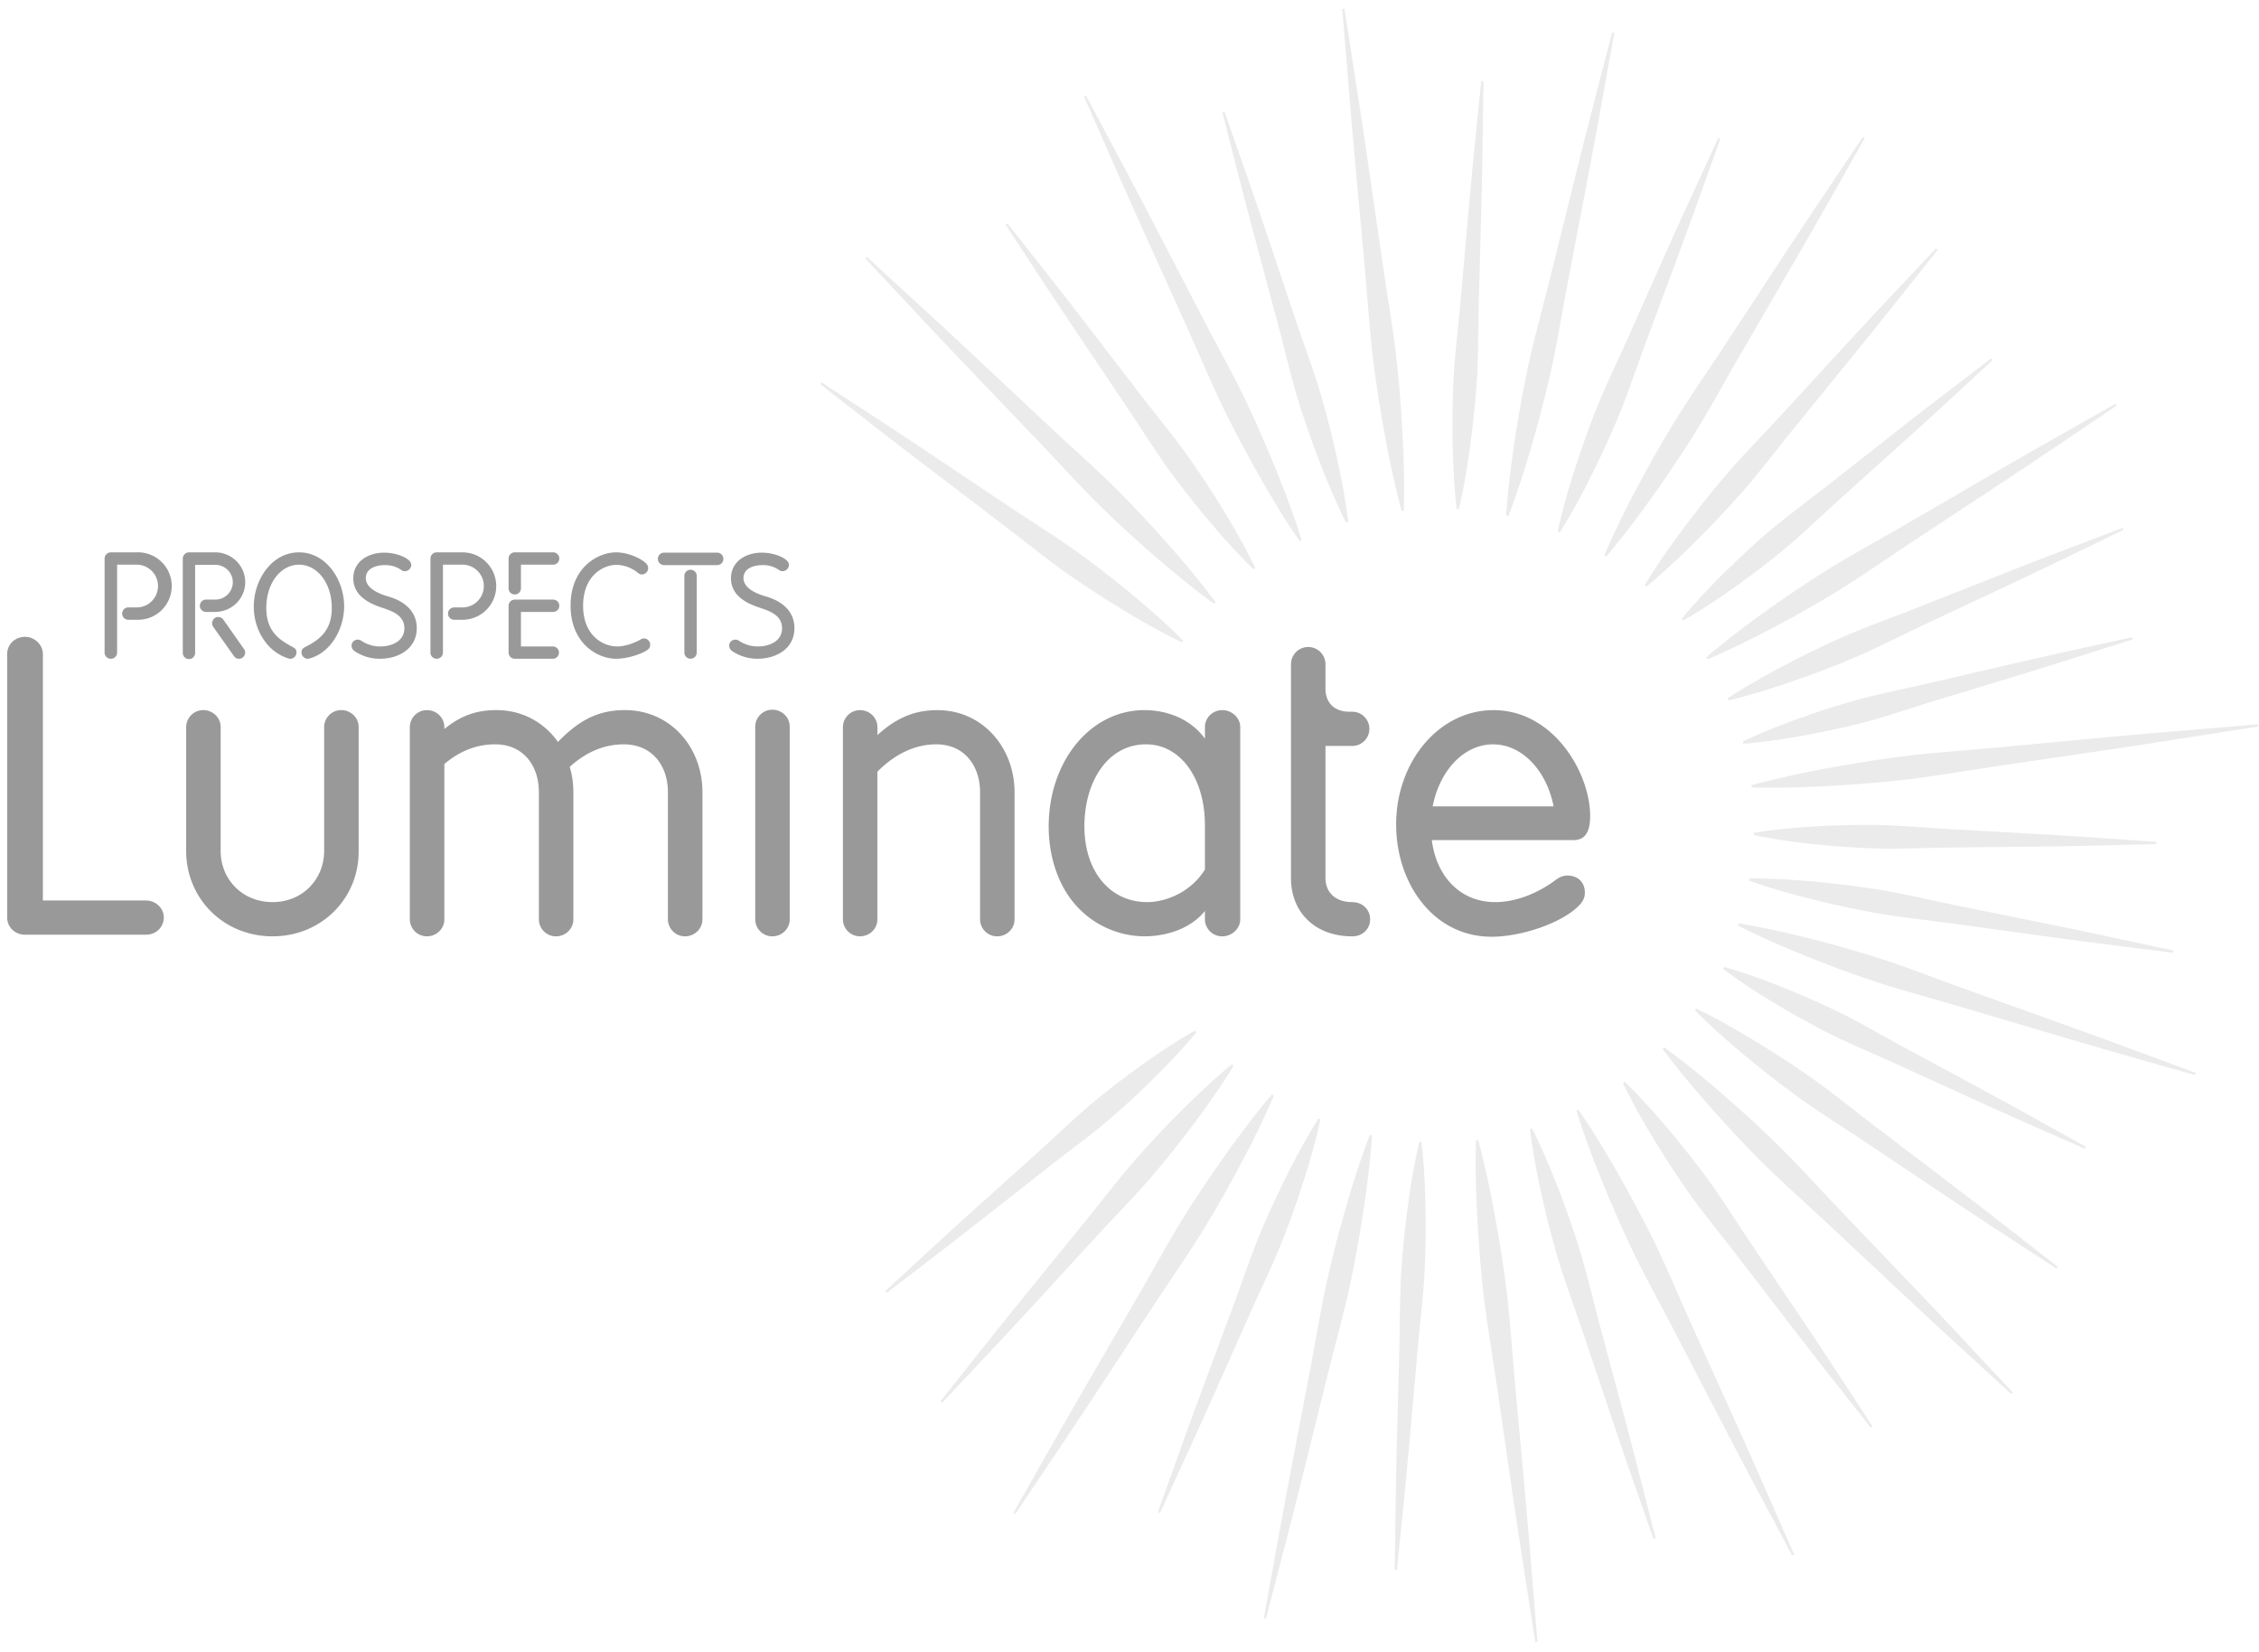 <svg width="119" height="87" viewBox="0 0 119 87" xmlns="http://www.w3.org/2000/svg"><g fill="#999"><path d="M7.689 49.232h-6.37c-.535 0-.942-.403-.942-.91V34.454c0-.508.407-.911.941-.911.492 0 .941.403.941.911V47.43h5.43c.513 0 .94.403.94.891.002.486-.384.911-.94.911m11.204-4.41c.022 2.48-1.946 4.495-4.532 4.495-2.609 0-4.554-2.014-4.554-4.495v-6.53a.9.9 0 01.898-.89c.513 0 .919.403.919.89v6.53c0 1.484 1.133 2.693 2.736 2.693 1.582 0 2.715-1.21 2.715-2.693v-6.53a.9.9 0 01.898-.89c.514 0 .92.403.92.89v6.53zm18.109 3.606c0 .487-.406.89-.919.89a.9.9 0 01-.898-.89v-6.7c0-1.4-.833-2.523-2.33-2.523-1.07 0-2.031.445-2.843 1.187.128.425.192.87.192 1.336v6.7c0 .487-.406.89-.919.89a.9.9 0 01-.898-.89v-6.7c0-1.4-.813-2.523-2.308-2.523-1.005 0-1.903.382-2.672 1.039v8.183c0 .488-.406.89-.92.89a.899.899 0 01-.897-.89V38.293a.9.9 0 01.897-.89c.514 0 .92.402.92.89v.106c.834-.678 1.646-.997 2.736-.997 1.39 0 2.522.657 3.25 1.675 1.111-1.144 2.116-1.675 3.527-1.675 2.394 0 4.084 1.95 4.084 4.325v6.7h-.002zm4.599 0c0 .487-.406.89-.918.89a.9.9 0 01-.899-.89V38.272a.9.9 0 01.899-.891c.513 0 .918.403.918.89v10.157zm11.844 0c0 .487-.406.89-.92.89a.899.899 0 01-.897-.89v-6.7c0-1.379-.812-2.523-2.309-2.523-1.176 0-2.245.572-3.1 1.442v7.78c0 .488-.406.89-.919.89a.898.898 0 01-.897-.89V38.294a.9.9 0 01.897-.89c.513 0 .92.402.92.89v.424c1.026-.933 1.987-1.314 3.163-1.314 2.374 0 4.062 1.971 4.062 4.325v6.7zm11.888 0c0 .487-.448.89-.941.89a.904.904 0 01-.919-.89v-.446c-.747.934-2.031 1.335-3.185 1.335a4.877 4.877 0 01-3.591-1.611c-.942-1.039-1.454-2.566-1.454-4.176 0-3.414 2.18-6.127 5.046-6.127 1.196 0 2.438.467 3.185 1.505v-.615c0-.488.407-.89.919-.89.492 0 .941.402.941.89v10.134zm-1.86-4.962c0-2.501-1.304-4.261-3.1-4.261-2.03 0-3.249 1.971-3.249 4.325 0 2.31 1.304 3.985 3.314 3.985.876 0 2.245-.445 3.036-1.717v-2.332zm7.762 5.851c-2.03 0-3.228-1.335-3.228-3.053V34.986a.908.908 0 111.816 0v1.272c0 .805.514 1.23 1.262 1.23h.15a.9.9 0 010 1.802h-1.411v6.974c0 .68.47 1.252 1.41 1.252.556 0 .942.404.942.912 0 .487-.383.89-.94.89m11.63-5.068h-7.44c.235 1.887 1.476 3.265 3.336 3.265 1.155 0 2.308-.509 3.186-1.166.192-.148.405-.233.62-.233.555 0 .919.362.919.891 0 .317-.128.488-.278.657-.877.933-3.036 1.675-4.639 1.675-3.057 0-5.024-2.799-5.024-5.915 0-3.286 2.243-6.02 5.13-6.02 3.164 0 5.09 3.307 5.09 5.576-.002 1.016-.387 1.27-.9 1.27zm-1.026-1.78c-.363-1.866-1.646-3.264-3.185-3.264-1.56 0-2.822 1.4-3.185 3.265h6.37v-.001z"/><path d="M77.911 15.57c.07-2.82.158-5.643.184-7.762l.051-3.529-.118-.007-.353 3.513c-.217 2.106-.454 4.919-.707 7.732-.12 1.405-.294 2.807-.38 4.128a49.261 49.261 0 00-.065 3.618c.026 2.12.21 3.545.21 3.545l.119.007s.345-1.394.615-3.498c.14-1.051.272-2.28.35-3.602.065-1.32.052-2.734.094-4.145m1.546 11.613s.608-1.534 1.277-3.887a66.669 66.669 0 001.032-4.044c.317-1.493.576-3.104.887-4.704.607-3.202 1.232-6.398 1.663-8.805l.724-4.01-.115-.026s-.41 1.578-1.02 3.945c-.616 2.365-1.388 5.529-2.175 8.69-.388 1.583-.826 3.153-1.165 4.642a65.752 65.752 0 00-.754 4.108c-.38 2.418-.468 4.066-.468 4.066l.114.025zm3.538-2.58c-.655 2-.94 3.398-.94 3.398l.11.045s.774-1.194 1.703-3.081c.47-.942.99-2.051 1.487-3.267.486-1.219.93-2.55 1.42-3.861.973-2.627 1.962-5.248 2.666-7.227.71-1.979 1.181-3.299 1.181-3.299l-.108-.044-1.462 3.182c-.882 1.907-2.009 4.468-3.15 7.026-.565 1.28-1.179 2.54-1.684 3.751a48.652 48.652 0 00-1.223 3.377m3.293.987c-1.152 2.144-1.777 3.663-1.777 3.663l.1.063s1.076-1.236 2.478-3.221a64.305 64.305 0 002.302-3.453c.788-1.298 1.562-2.722 2.378-4.121 1.624-2.803 3.263-5.598 4.46-7.713 1.199-2.115 2-3.524 2-3.524l-.1-.063-2.257 3.362c-1.358 2.016-3.124 4.729-4.903 7.435-.886 1.355-1.815 2.683-2.62 3.968a64.146 64.146 0 00-2.06 3.604m4.787-.752a53.087 53.087 0 00-2.35 2.936c-1.328 1.76-2.087 3.046-2.087 3.046l.09.079s1.157-.933 2.709-2.498a52.05 52.05 0 002.564-2.746c.892-1.048 1.78-2.218 2.71-3.353 1.85-2.278 3.71-4.545 5.078-6.272l2.283-2.871-.088-.078-2.511 2.671c-1.511 1.6-3.484 3.767-5.472 5.924-.99 1.082-2.019 2.13-2.926 3.162m2.324 2.974a43.64 43.64 0 00-2.52 2.309c-1.434 1.4-2.283 2.464-2.283 2.464l.076.09s1.19-.651 2.812-1.824a43.189 43.189 0 002.703-2.085c.949-.813 1.91-1.742 2.903-2.629 1.978-1.786 3.969-3.557 5.437-4.918a1320.3 1320.3 0 002.45-2.262l-.075-.09-2.644 2.026c-1.59 1.213-3.677 2.87-5.775 4.513-1.043.825-2.12 1.611-3.083 2.406m3.013 2.107a61.95 61.95 0 00-3.379 2.262c-1.944 1.381-3.153 2.443-3.153 2.443l.061.102s1.487-.607 3.588-1.732a61.315 61.315 0 003.527-2.019c1.258-.792 2.558-1.706 3.885-2.575 2.649-1.75 5.305-3.484 7.276-4.82l3.291-2.218-.062-.1-3.45 1.958c-2.072 1.17-4.807 2.777-7.551 4.368-1.368.8-2.765 1.556-4.033 2.33m4.836 1.989c-1.317.526-2.652 1.001-3.876 1.517a49.779 49.779 0 00-3.276 1.57c-1.893.98-3.087 1.788-3.087 1.788l.045.11s1.405-.317 3.414-1.02a50.278 50.278 0 003.388-1.306c1.215-.537 2.478-1.185 3.764-1.782 2.565-1.208 5.137-2.4 7.05-3.33 1.914-.927 3.19-1.543 3.19-1.543l-.045-.11-3.311 1.263c-1.989.753-4.62 1.807-7.256 2.843m.7 4.002c-1.29.305-2.596.558-3.8.869a43.06 43.06 0 00-3.246 1.017c-1.885.66-3.097 1.262-3.097 1.262l.03.115s1.35-.086 3.308-.456c.982-.18 2.12-.42 3.321-.74 1.198-.332 2.456-.764 3.728-1.147 2.538-.776 5.082-1.535 6.98-2.143l3.164-1.005-.03-.115s-1.297.285-3.243.71c-1.947.424-4.528 1.037-7.115 1.633m-1.314 3.878c-1.562.19-3.013.427-4.254.656-2.482.452-4.12.916-4.12.916l.014.118s1.698.062 4.218-.087a69.585 69.585 0 004.287-.372c1.561-.205 3.22-.488 4.882-.732 3.324-.494 6.649-.967 9.138-1.369l4.15-.648-.014-.12s-1.675.143-4.184.354c-2.514.2-5.857.528-9.202.837-1.673.159-3.35.276-4.915.447M73.95 26.894s.066-1.684-.077-4.18a69.446 69.446 0 00-.359-4.251c-.199-1.546-.478-3.19-.715-4.836-.483-3.293-.945-6.59-1.338-9.056L70.827.46l-.118.014.341 4.147c.194 2.49.512 5.804.81 9.12.152 1.656.266 3.319.432 4.869a69.03 69.03 0 00.643 4.217c.442 2.46.898 4.08.898 4.08l.118-.012zm-6.69-10.043c.368 1.361.687 2.738 1.057 4.007a50.112 50.112 0 001.18 3.417c.752 1.982 1.413 3.254 1.413 3.254l.112-.035s-.153-1.428-.623-3.497a48.115 48.115 0 00-.906-3.5c-.392-1.262-.887-2.584-1.333-3.923-.9-2.673-1.786-5.35-2.487-7.346l-1.162-3.33-.113.034.872 3.42c.521 2.052 1.264 4.773 1.99 7.5m-4.847.13c.675 1.482 1.302 2.985 1.957 4.361a65.587 65.587 0 001.947 3.688c1.199 2.13 2.146 3.475 2.146 3.475l.107-.053s-.471-1.58-1.404-3.84a66.907 66.907 0 00-1.69-3.814c-.677-1.367-1.47-2.79-2.213-4.235-1.503-2.886-2.989-5.781-4.14-7.933L57.212 5.04l-.107.053s.657 1.49 1.639 3.725c.98 2.237 2.333 5.199 3.67 8.165m-3.244 4.175c.785 1.158 1.525 2.347 2.28 3.416a48.22 48.22 0 002.207 2.822c1.344 1.614 2.374 2.59 2.374 2.59l.095-.07s-.601-1.29-1.705-3.079a47.877 47.877 0 00-1.974-2.991c-.775-1.057-1.666-2.136-2.513-3.248-1.705-2.213-3.397-4.438-4.699-6.082l-2.161-2.746-.097.07 1.917 2.925c1.148 1.757 2.72 4.07 4.277 6.393m-4.696 1.848c1.12 1.164 2.204 2.368 3.273 3.441a64.787 64.787 0 003.043 2.81c1.826 1.597 3.159 2.544 3.159 2.544l.083-.086s-.964-1.328-2.581-3.14a65.083 65.083 0 00-2.841-3.014c-1.085-1.058-2.298-2.128-3.473-3.236-2.361-2.207-4.71-4.426-6.5-6.063l-2.975-2.732-.083.084 2.763 2.95c1.657 1.776 3.902 4.102 6.132 6.442M52.5 27.38c1.166.882 2.304 1.808 3.414 2.614a52.685 52.685 0 003.133 2.062c1.873 1.152 3.216 1.784 3.216 1.784l.067-.096s-1.036-1.069-2.737-2.466a52.269 52.269 0 00-2.97-2.297c-1.121-.788-2.366-1.561-3.579-2.379-2.435-1.625-4.858-3.264-6.7-4.46L43.28 20.14l-.068.097 2.89 2.25c1.732 1.354 4.068 3.116 6.397 4.892M84.358 70.11c-.37-1.362-.69-2.74-1.06-4.007a48.884 48.884 0 00-1.178-3.417c-.753-1.982-1.413-3.253-1.413-3.253l-.113.035s.153 1.427.623 3.495c.228 1.036.526 2.235.907 3.5.39 1.263.886 2.585 1.332 3.924.902 2.674 1.786 5.35 2.487 7.347l1.163 3.33.112-.036-.872-3.419c-.52-2.052-1.262-4.773-1.988-7.5m4.845-.13c-.676-1.48-1.302-2.986-1.956-4.362a64.902 64.902 0 00-1.948-3.686c-1.198-2.13-2.146-3.476-2.146-3.476l-.106.055s.471 1.58 1.404 3.839a65.147 65.147 0 001.69 3.814c.675 1.368 1.468 2.79 2.212 4.236 1.504 2.886 2.99 5.78 4.14 7.933 1.148 2.153 1.912 3.59 1.912 3.59l.107-.053s-.658-1.49-1.64-3.724c-.98-2.24-2.332-5.2-3.67-8.166m3.243-4.176c-.784-1.159-1.522-2.347-2.28-3.416a47.855 47.855 0 00-2.206-2.821c-1.344-1.614-2.373-2.591-2.373-2.591l-.096.07s.601 1.29 1.705 3.079a48.785 48.785 0 001.975 2.993c.774 1.055 1.665 2.136 2.512 3.246 1.706 2.214 3.398 4.439 4.7 6.084a2206.06 2206.06 0 012.161 2.746l.095-.07-1.918-2.926c-1.146-1.76-2.717-4.072-4.275-6.394m4.697-1.848c-1.121-1.164-2.205-2.367-3.274-3.442a65.871 65.871 0 00-3.043-2.81c-1.825-1.597-3.158-2.542-3.158-2.542l-.084.086s.964 1.325 2.581 3.14c.805.91 1.766 1.946 2.841 3.013 1.086 1.058 2.298 2.128 3.473 3.237 2.362 2.207 4.709 4.426 6.499 6.062l2.976 2.733.083-.086-2.765-2.95c-1.655-1.775-3.899-4.101-6.13-6.44m1.977-4.375c-1.17-.882-2.305-1.807-3.416-2.615a53.269 53.269 0 00-3.134-2.061c-1.87-1.154-3.216-1.785-3.216-1.785l-.066.097s1.037 1.068 2.737 2.466a52.761 52.761 0 002.97 2.296c1.12.788 2.366 1.562 3.58 2.38 2.434 1.625 4.856 3.264 6.697 4.46l3.064 2.001.069-.096-2.89-2.25c-1.73-1.354-4.067-3.116-6.395-4.893m1.417-4.291c-1.173-.626-2.321-1.303-3.432-1.866a44.049 44.049 0 00-3.114-1.388c-1.852-.753-3.16-1.105-3.16-1.105l-.051.108s1.072.831 2.793 1.853a43.335 43.335 0 002.988 1.645c1.12.544 2.351 1.053 3.56 1.607 2.421 1.102 4.836 2.217 6.663 3.019l3.042 1.342.053-.105s-1.163-.648-2.909-1.617c-1.743-.975-4.091-2.225-6.433-3.492m3.218-3.113c-1.493-.53-2.97-1.11-4.376-1.584a62.76 62.76 0 00-3.9-1.124c-2.302-.595-3.89-.833-3.89-.833l-.036.113s1.423.746 3.635 1.626c1.104.448 2.402.936 3.812 1.4 1.414.45 2.947.853 4.465 1.308 3.038.897 6.07 1.808 8.358 2.456 2.284.65 3.808 1.086 3.808 1.086l.036-.116-3.715-1.375c-2.229-.829-5.215-1.884-8.197-2.957M92.164 46.27l-.018.117s1.35.5 3.418 1.003c1.033.258 2.242.525 3.55.75 1.309.211 2.72.358 4.119.555 2.805.383 5.608.783 7.716 1.044 2.108.264 3.511.443 3.511.443l.02-.118-3.463-.744c-2.076-.45-4.852-1-7.628-1.564-1.388-.277-2.767-.605-4.073-.84a50.414 50.414 0 00-3.598-.466c-2.116-.207-3.554-.18-3.554-.18m3.528-1.793c.994.102 2.151.19 3.394.22 1.243.016 2.57-.047 3.895-.057 2.654-.034 5.307-.05 7.298-.101l3.315-.08.003-.117-3.309-.228c-1.986-.141-4.635-.276-7.283-.428-1.325-.07-2.649-.193-3.89-.23a43.075 43.075 0 00-3.4.067c-1.991.105-3.323.343-3.323.343l-.002.119c-.001 0 1.317.297 3.302.492M79.841 73.21c-.153-1.656-.267-3.319-.433-4.87a67.573 67.573 0 00-.643-4.217c-.442-2.459-.897-4.078-.897-4.078l-.119.013s-.065 1.684.078 4.18a68.75 68.75 0 00.358 4.25c.2 1.548.479 3.19.716 4.837.483 3.294.944 6.59 1.338 9.056l.634 4.112.118-.014-.341-4.15c-.192-2.49-.512-5.802-.809-9.119m-4.959-13.058l-.118-.006s-.346 1.393-.616 3.498a49.844 49.844 0 00-.35 3.6c-.065 1.322-.054 2.736-.093 4.147-.07 2.82-.159 5.643-.185 7.76l-.05 3.53.118.008s.142-1.403.353-3.513c.217-2.106.453-4.92.706-7.73.12-1.407.293-2.81.38-4.13a48.79 48.79 0 00.065-3.618c-.026-2.121-.21-3.546-.21-3.546m-3.998 3.511a65.879 65.879 0 00-1.034 4.046c-.316 1.492-.574 3.105-.886 4.704-.607 3.201-1.232 6.399-1.663 8.806l-.724 4.01.115.024s.41-1.576 1.02-3.942c.617-2.366 1.387-5.53 2.175-8.693.388-1.581.827-3.152 1.165-4.64.325-1.492.57-2.898.754-4.108.378-2.419.469-4.067.469-4.067l-.116-.025c0-.001-.608 1.534-1.275 3.885m-2.263-1.305c.656-2 .94-3.398.94-3.398l-.11-.045s-.773 1.193-1.703 3.082c-.47.94-.99 2.05-1.487 3.263-.486 1.22-.93 2.553-1.42 3.863-.973 2.628-1.961 5.248-2.666 7.228-.71 1.98-1.18 3.299-1.18 3.299l.108.045 1.461-3.182c.883-1.907 2.009-4.47 3.15-7.026.565-1.282 1.179-2.54 1.685-3.751a49.15 49.15 0 001.222-3.378m-3.293-.988c1.15-2.145 1.778-3.662 1.778-3.662l-.101-.064s-1.076 1.235-2.477 3.222a65.41 65.41 0 00-2.303 3.452c-.788 1.297-1.56 2.724-2.379 4.122-1.624 2.804-3.262 5.597-4.458 7.713l-2 3.523.1.063 2.257-3.362c1.358-2.015 3.124-4.729 4.903-7.433.884-1.356 1.814-2.684 2.62-3.97a63.318 63.318 0 002.06-3.604m-4.788.752a53.41 53.41 0 002.35-2.935c1.329-1.762 2.087-3.045 2.087-3.045l-.09-.08s-1.157.933-2.709 2.498a53.1 53.1 0 00-2.565 2.746c-.89 1.046-1.78 2.217-2.71 3.351-1.849 2.28-3.71 4.546-5.077 6.273l-2.282 2.871.088.08 2.512-2.673c1.51-1.6 3.485-3.767 5.472-5.924.989-1.082 2.018-2.13 2.925-3.162m-2.325-2.974a43.952 43.952 0 002.52-2.309c1.435-1.401 2.284-2.462 2.284-2.462l-.076-.092s-1.19.653-2.812 1.823a43.513 43.513 0 00-2.705 2.087c-.948.813-1.907 1.741-2.902 2.63-1.979 1.786-3.969 3.558-5.437 4.919l-2.452 2.259.076.092s1.059-.809 2.645-2.026c1.589-1.213 3.677-2.87 5.774-4.513 1.044-.827 2.123-1.612 3.085-2.408" opacity=".202"/><path d="M5.51 34.37v-4.95c0-.175.146-.327.33-.327h1.357a1.777 1.777 0 110 3.551H6.76a.325.325 0 110-.65h.437a1.126 1.126 0 100-2.253H6.169v4.628a.327.327 0 01-.33.328.324.324 0 01-.329-.327m5.819-2.139h-.475a.325.325 0 010-.65h.483a.922.922 0 00.928-.916.923.923 0 00-.928-.916H10.28v4.621a.326.326 0 11-.651 0v-4.95a.33.33 0 01.321-.327h1.388c.875 0 1.58.71 1.58 1.572 0 .872-.722 1.566-1.588 1.566zm1.525 1.956a.31.31 0 01.062.183.33.33 0 01-.33.327.311.311 0 01-.26-.137l-1.097-1.55a.322.322 0 01-.054-.183c0-.168.123-.328.315-.328.123 0 .222.062.276.139l1.088 1.549zm3.029.168c0-.168.1-.23.238-.298.72-.374 1.357-.848 1.357-2.04 0-1.32-.774-2.275-1.726-2.275-.95 0-1.724.954-1.724 2.275 0 1.177.614 1.65 1.35 2.04.145.076.238.13.238.298a.33.33 0 01-.33.343.268.268 0 01-.084-.015c-1.166-.358-1.834-1.55-1.834-2.734 0-1.405.943-2.856 2.384-2.856 1.443 0 2.377 1.466 2.377 2.84 0 1.207-.72 2.46-1.832 2.75a.38.38 0 01-.099.015.336.336 0 01-.315-.343m2.783-.068a.348.348 0 01-.146-.283c0-.183.154-.314.33-.314.061 0 .114.017.168.047.069.046.43.313 1.012.313.567 0 1.272-.252 1.272-.962 0-.756-.805-.947-1.303-1.123-.69-.244-1.388-.664-1.388-1.504 0-.878.774-1.352 1.625-1.352.49 0 1.02.16 1.288.389.1.085.139.168.139.26 0 .19-.17.328-.338.328a.327.327 0 01-.184-.062 1.436 1.436 0 00-.86-.259c-.512 0-1.011.192-1.011.688 0 .16.054.633 1.15.955.261.075 1.534.427 1.534 1.679 0 1.093-.974 1.611-1.94 1.611a2.379 2.379 0 01-1.348-.411m4.009.083v-4.95a.33.33 0 01.33-.327h1.356c.982 0 1.779.794 1.779 1.779 0 .977-.798 1.772-1.779 1.772h-.436a.325.325 0 110-.65h.436a1.126 1.126 0 100-2.253h-1.027v4.628a.327.327 0 01-.33.328.325.325 0 01-.33-.327m4.117-3.383V29.42c0-.183.146-.328.33-.328h2.017a.324.324 0 010 .65h-1.695v1.244a.325.325 0 11-.652 0m0 3.383v-2.458c0-.184.146-.33.33-.33h2.017a.325.325 0 010 .65h-1.695v1.818h1.695a.325.325 0 010 .649H27.12a.331.331 0 01-.33-.329m4.072-.349c-.368-.36-.805-1.016-.805-2.124 0-1.107.437-1.764.805-2.123.445-.428 1.042-.68 1.595-.68.652 0 1.365.344 1.596.604a.33.33 0 01-.246.558c-.092 0-.147-.032-.223-.1a1.862 1.862 0 00-1.105-.404c-.705 0-1.762.572-1.762 2.153 0 1.573 1.05 2.145 1.794 2.145.436 0 .942-.197 1.234-.366a.3.3 0 01.17-.054.33.33 0 01.336.337.307.307 0 01-.138.26c-.284.213-1.064.472-1.649.472-.559 0-1.157-.244-1.602-.679m4.124-4.254a.327.327 0 01-.33-.329c0-.183.146-.328.33-.328h2.79c.185 0 .33.145.33.328a.326.326 0 01-.33.329h-2.79zm1.066 4.605v-4.017a.326.326 0 11.651 0v4.018a.325.325 0 11-.651-.001zm2.507-.083a.35.35 0 01-.145-.283c0-.183.153-.314.33-.314.06 0 .114.017.168.047.07.046.43.313 1.013.313.567 0 1.272-.252 1.272-.962 0-.756-.805-.947-1.303-1.123-.69-.244-1.387-.664-1.387-1.505 0-.878.773-1.352 1.624-1.352.491 0 1.02.16 1.288.39.1.084.139.167.139.259 0 .191-.169.328-.338.328a.332.332 0 01-.185-.062 1.436 1.436 0 00-.858-.258c-.514 0-1.012.19-1.012.687 0 .16.054.633 1.15.955.26.075 1.534.428 1.534 1.679 0 1.093-.974 1.611-1.94 1.611a2.38 2.38 0 01-1.35-.41"/></g></svg>